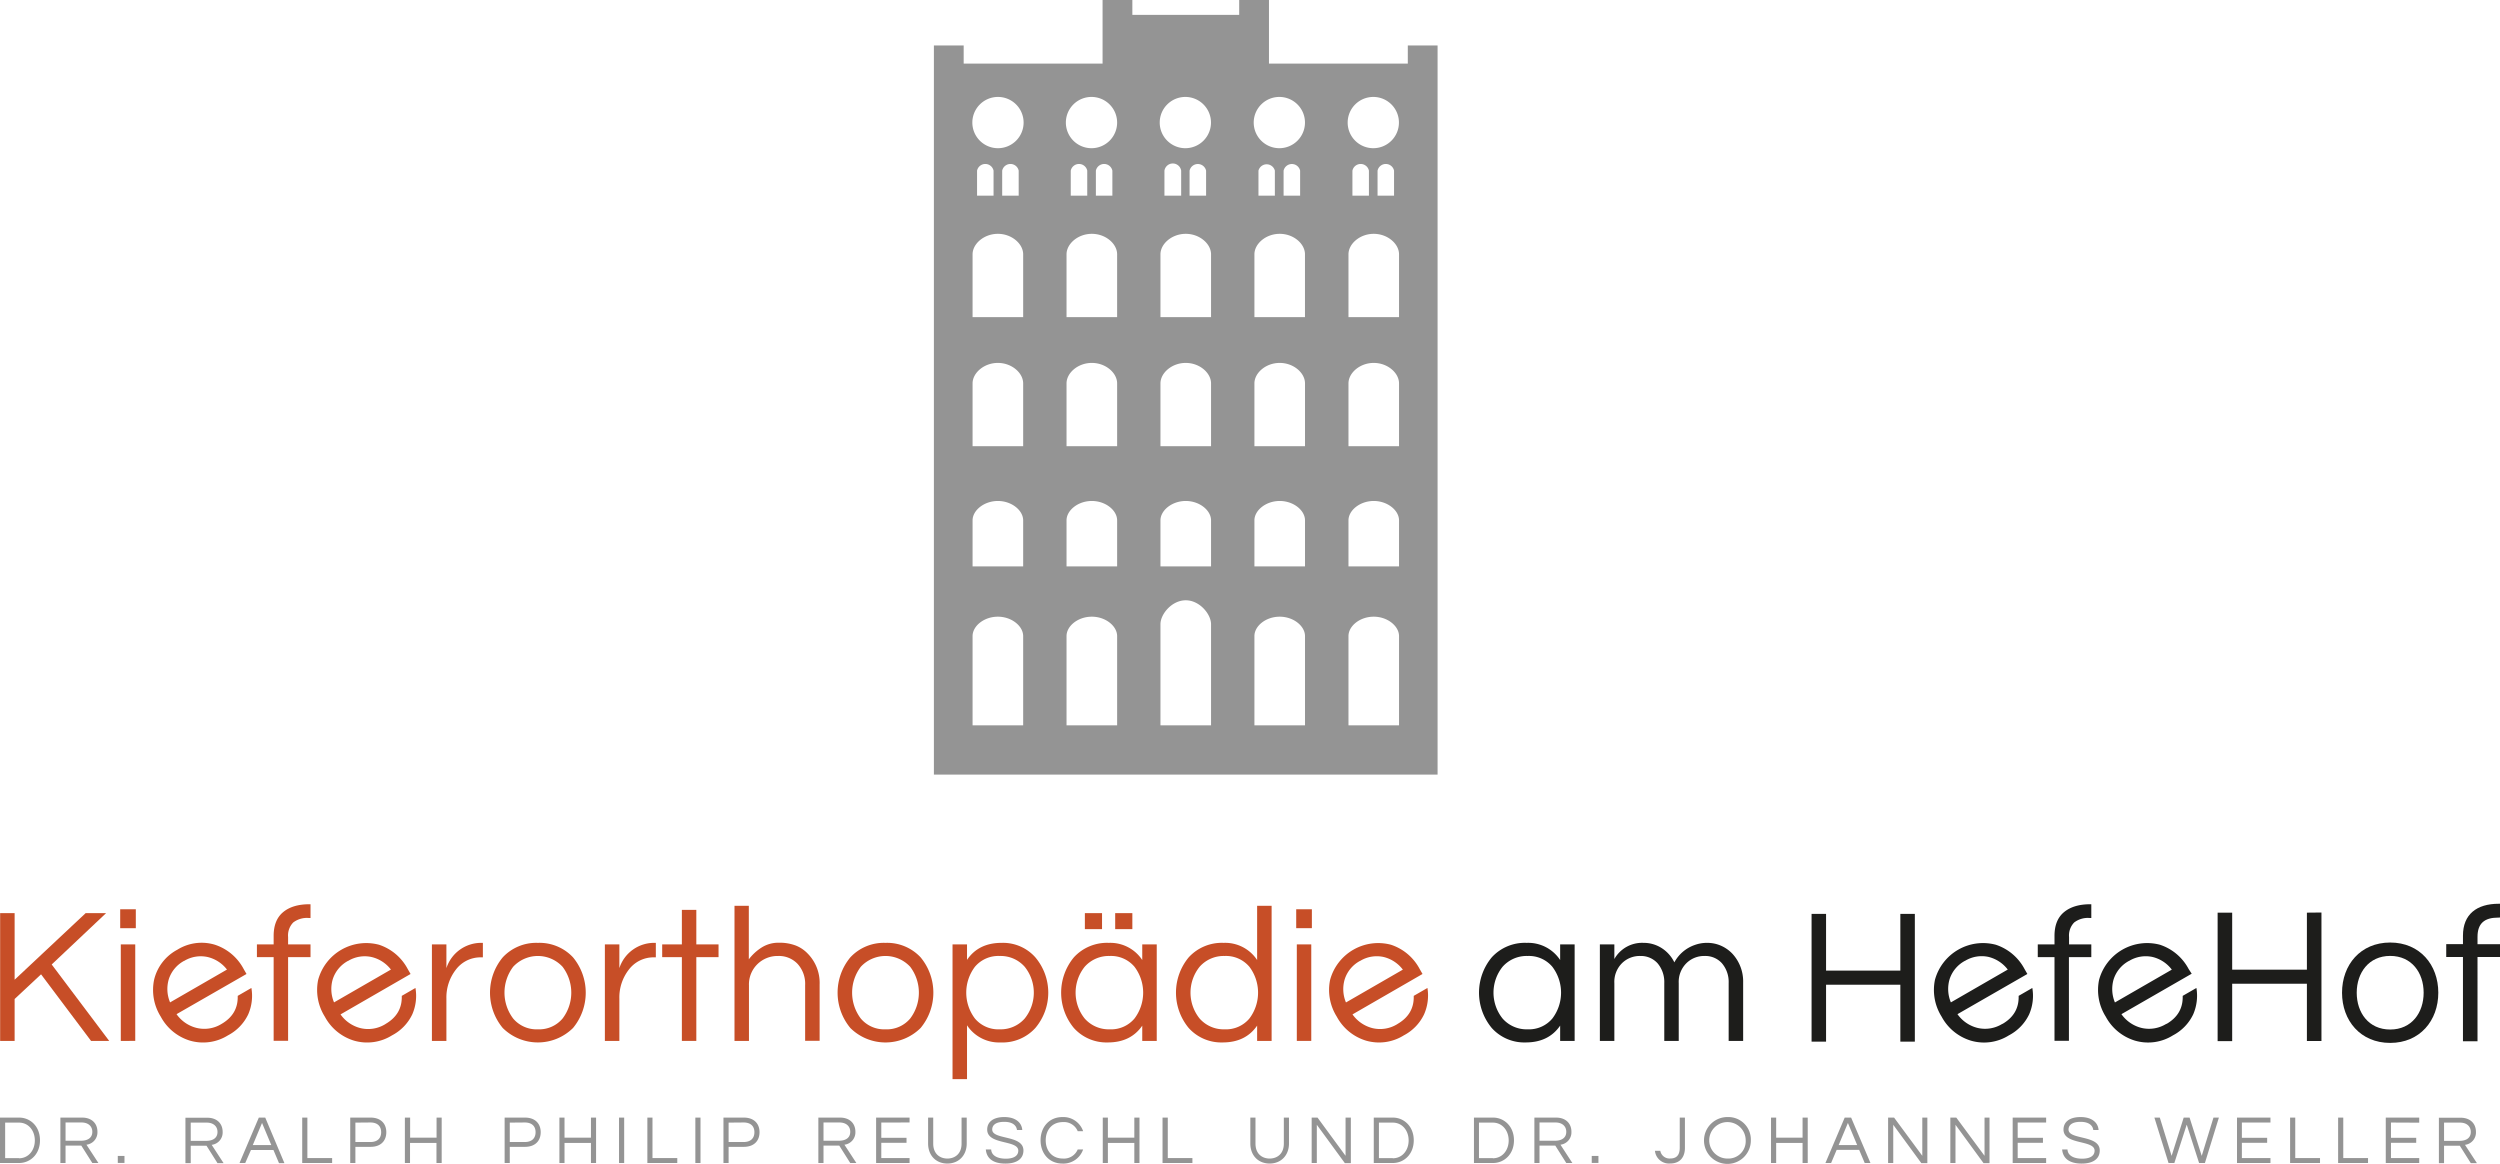<svg xmlns="http://www.w3.org/2000/svg" viewBox="0 0 747.14 347.78"><defs><style>.cls-1{fill:#c74e27;}.cls-2{fill:#1d1d1b;}.cls-3{fill:#949494;}</style></defs><title>Element 1</title><g id="Ebene_2" data-name="Ebene 2"><g id="Ebene_1-2" data-name="Ebene 1"><polygon class="cls-1" points="15.45 288.24 32.63 311.08 27.21 311.08 12.27 291.18 4.37 298.56 4.37 311.08 0.04 311.08 0.04 272.89 4.37 272.89 4.37 292.8 25.6 272.89 31.71 272.89 15.45 288.24 15.45 288.24"/><path class="cls-1" d="M40.59,271.74v5.65H35.92v-5.65Zm-4.49,10.5h4.32v28.84H36.1V282.24Z"/><path class="cls-1" d="M66.22,306q5-2.91,4.82-8.38l4.09-2.36a13.86,13.86,0,0,1-.94,7.87,13.72,13.72,0,0,1-6.06,6.29A14,14,0,0,1,56.77,311a14.76,14.76,0,0,1-8.72-7.16,15,15,0,0,1-2-11,13.74,13.74,0,0,1,6.93-9,13.71,13.71,0,0,1,11.25-1.5,15,15,0,0,1,8.58,7.24l.86,1.5L52.76,303.09a10.39,10.39,0,0,0,6,4.11A9.77,9.77,0,0,0,66.22,306ZM55,287.17a9.57,9.57,0,0,0-4.56,5.49,10.28,10.28,0,0,0,.39,6.91l17-9.81A10.25,10.25,0,0,0,62,286a9.56,9.56,0,0,0-7,1.2Z"/><path class="cls-1" d="M92.22,274.34a6.76,6.76,0,0,0-4.59,1.35,5.56,5.56,0,0,0-1.53,4.36v2.19h6.7v3.81H86.1v25H81.78v-25h-5v-3.81h5V279.7c0-3.15.94-5.52,2.82-7.09s4.5-2.37,7.85-2.37h.35v4.1Z"/><path class="cls-1" d="M115.25,306q5-2.91,4.82-8.38l4.09-2.36a13.86,13.86,0,0,1-.94,7.87,13.72,13.72,0,0,1-6.06,6.29A14,14,0,0,1,105.8,311a14.76,14.76,0,0,1-8.72-7.16,15,15,0,0,1-2-11,14.89,14.89,0,0,1,18.18-10.5,15,15,0,0,1,8.58,7.24l.86,1.5-20.93,12.08a10.39,10.39,0,0,0,6,4.11,9.77,9.77,0,0,0,7.42-1.22ZM104,287.17a9.57,9.57,0,0,0-4.56,5.49,10.28,10.28,0,0,0,.39,6.91l17-9.81A10.25,10.25,0,0,0,111,286a9.56,9.56,0,0,0-7,1.2Z"/><path class="cls-1" d="M144.31,281.78v4.33h-.52a9.22,9.22,0,0,0-7.61,3.75,13.49,13.49,0,0,0-2.77,8.53v12.69h-4.33V282.24h4.33v7.1A10.92,10.92,0,0,1,144,281.78Z"/><path class="cls-1" d="M160.75,281.78a13.71,13.71,0,0,1,10.5,4.33,16.56,16.56,0,0,1,0,21.11,14.92,14.92,0,0,1-21,0,16.53,16.53,0,0,1,0-21.11,13.68,13.68,0,0,1,10.5-4.33Zm0,25.84a9.11,9.11,0,0,0,7.38-3.23,12.79,12.79,0,0,0,0-15.46,10.06,10.06,0,0,0-14.77,0,12.83,12.83,0,0,0,0,15.46,9.12,9.12,0,0,0,7.39,3.23Z"/><path class="cls-1" d="M196,281.78v4.33h-.52a9.24,9.24,0,0,0-7.61,3.75,13.49,13.49,0,0,0-2.77,8.53v12.69h-4.33V282.24h4.33v7.1a10.92,10.92,0,0,1,10.61-7.56Z"/><polygon class="cls-1" points="203.78 311.08 203.78 286.05 197.9 286.05 197.9 282.24 203.78 282.24 203.78 271.92 208.1 271.92 208.1 282.24 214.74 282.24 214.74 286.05 208.1 286.05 208.1 311.08 203.78 311.08 203.78 311.08"/><path class="cls-1" d="M223.79,270.7v16a14.57,14.57,0,0,1,3.81-3.52,9.32,9.32,0,0,1,5.14-1.44,13.67,13.67,0,0,1,5,.81,9.94,9.94,0,0,1,3.63,2.42,12.47,12.47,0,0,1,3.58,9.29v16.78h-4.33V294.41a8.81,8.81,0,0,0-2.25-6.34,7.67,7.67,0,0,0-5.83-2.37,8.61,8.61,0,0,0-6.17,2.43,8.48,8.48,0,0,0-2.54,6.34v16.61h-4.32V270.7Z"/><path class="cls-1" d="M264.63,281.78a13.68,13.68,0,0,1,10.5,4.33,16.53,16.53,0,0,1,0,21.11,14.91,14.91,0,0,1-21,0,16.53,16.53,0,0,1,0-21.11,13.67,13.67,0,0,1,10.49-4.33Zm0,25.84a9.12,9.12,0,0,0,7.39-3.23,12.83,12.83,0,0,0,0-15.46,10.06,10.06,0,0,0-14.77,0,12.83,12.83,0,0,0,0,15.46,9.11,9.11,0,0,0,7.38,3.23Z"/><path class="cls-1" d="M289,286.86c2.3-3.39,5.75-5.08,10.32-5.08a12.9,12.9,0,0,1,10.1,4.33,16.36,16.36,0,0,1,0,21.11A13.25,13.25,0,0,1,299,311.54a11.43,11.43,0,0,1-10-5.13V322.5h-4.33V282.24H289v4.62Zm9.75-1.16a9.15,9.15,0,0,0-7.39,3.23,12.83,12.83,0,0,0,0,15.46,9.12,9.12,0,0,0,7.39,3.23,9.55,9.55,0,0,0,7.49-3.23,12.34,12.34,0,0,0,0-15.46,9.58,9.58,0,0,0-7.49-3.23Z"/><path class="cls-1" d="M341.41,306.47q-3.46,5.07-10.32,5.07a13.1,13.1,0,0,1-10.16-4.32,16.56,16.56,0,0,1,0-21.11,13.41,13.41,0,0,1,10.44-4.33,11.45,11.45,0,0,1,10,5.13v-4.67h4.33v28.84h-4.33v-4.61Zm-9.75,1.15a9.12,9.12,0,0,0,7.39-3.23,12.83,12.83,0,0,0,0-15.46,9.15,9.15,0,0,0-7.39-3.23,9.62,9.62,0,0,0-7.5,3.23,12.38,12.38,0,0,0,0,15.46,9.58,9.58,0,0,0,7.5,3.23Zm-2.31-34.73v4.79h-5.13v-4.79Zm9.06,0v4.79h-5.13v-4.79Z"/><path class="cls-1" d="M375.73,306.47c-2.3,3.38-5.75,5.07-10.32,5.07a13.1,13.1,0,0,1-10.16-4.32,16.56,16.56,0,0,1,0-21.11,13.41,13.41,0,0,1,10.45-4.33,11.43,11.43,0,0,1,10,5.13V270.7h4.33v40.38h-4.33v-4.61ZM366,307.62a9.12,9.12,0,0,0,7.39-3.23,12.83,12.83,0,0,0,0-15.46A9.15,9.15,0,0,0,366,285.7a9.58,9.58,0,0,0-7.49,3.23,12.34,12.34,0,0,0,0,15.46,9.55,9.55,0,0,0,7.49,3.23Z"/><path class="cls-1" d="M392.06,271.74v5.65h-4.68v-5.65Zm-4.5,10.5h4.32v28.84h-4.32V282.24Z"/><path class="cls-1" d="M417.68,306q5-2.91,4.82-8.38l4.1-2.36a14,14,0,0,1-1,7.87,13.72,13.72,0,0,1-6.06,6.29A13.93,13.93,0,0,1,408.24,311a14.77,14.77,0,0,1-8.73-7.16,15,15,0,0,1-2-11,14.89,14.89,0,0,1,18.18-10.5,15,15,0,0,1,8.58,7.24l.86,1.5-20.93,12.08a10.45,10.45,0,0,0,6,4.11,9.77,9.77,0,0,0,7.42-1.22Zm-11.26-18.81a9.52,9.52,0,0,0-4.55,5.49,10.28,10.28,0,0,0,.38,6.91l17-9.81a10.22,10.22,0,0,0-5.79-3.79,9.56,9.56,0,0,0-7,1.2Z"/><path class="cls-2" d="M466.29,306.47c-2.3,3.38-5.75,5.07-10.32,5.07a13.07,13.07,0,0,1-10.15-4.32,16.53,16.53,0,0,1,0-21.11,13.38,13.38,0,0,1,10.44-4.33,11.43,11.43,0,0,1,10,5.13v-4.67h4.33v28.84h-4.33v-4.61Zm-9.74,1.15a9.11,9.11,0,0,0,7.38-3.23,12.79,12.79,0,0,0,0-15.46,9.14,9.14,0,0,0-7.38-3.23,9.59,9.59,0,0,0-7.5,3.23,12.38,12.38,0,0,0,0,15.46,9.55,9.55,0,0,0,7.5,3.23Z"/><path class="cls-2" d="M482.45,286.63a9.5,9.5,0,0,1,8.76-4.85,9.9,9.9,0,0,1,5.34,1.53,10.5,10.5,0,0,1,3.84,4.3,11,11,0,0,1,6.11-5.2,10.66,10.66,0,0,1,3.78-.63,10.13,10.13,0,0,1,4,.83,10.58,10.58,0,0,1,3.44,2.4,12.21,12.21,0,0,1,3.23,8.65v17.42h-4.33v-17.3a8.6,8.6,0,0,0-2-5.89,6.65,6.65,0,0,0-5.13-2.19,7.52,7.52,0,0,0-5.48,2.14,7.87,7.87,0,0,0-2.31,6v17.24h-4.32v-17.3a8.65,8.65,0,0,0-2-5.89,6.69,6.69,0,0,0-5.14-2.19,7.52,7.52,0,0,0-5.48,2.14,7.87,7.87,0,0,0-2.3,6v17.24h-4.33V282.24h4.33v4.39Z"/><polygon class="cls-2" points="572.26 273.12 572.26 311.3 567.93 311.3 567.93 294.29 545.73 294.29 545.73 311.3 541.4 311.3 541.4 273.12 545.73 273.12 545.73 290.07 567.93 290.07 567.93 273.12 572.26 273.12 572.26 273.12"/><path class="cls-2" d="M598.46,306q5-2.91,4.82-8.38l4.09-2.36a13.86,13.86,0,0,1-.94,7.87,13.72,13.72,0,0,1-6.06,6.29A13.93,13.93,0,0,1,589,311a14.77,14.77,0,0,1-8.73-7.16,15,15,0,0,1-2-11,14.89,14.89,0,0,1,18.18-10.5,15,15,0,0,1,8.58,7.24l.86,1.5L585,303.09a10.42,10.42,0,0,0,6,4.11,9.77,9.77,0,0,0,7.42-1.22ZM587.2,287.17a9.57,9.57,0,0,0-4.56,5.49,10.35,10.35,0,0,0,.39,6.91l17-9.81a10.3,10.3,0,0,0-5.79-3.79,9.56,9.56,0,0,0-7,1.2Z"/><path class="cls-2" d="M624.46,274.34a6.73,6.73,0,0,0-4.58,1.35,5.56,5.56,0,0,0-1.53,4.36v2.19H625v3.81h-6.69v25H614v-25h-5v-3.81h5V279.7c0-3.15.94-5.52,2.83-7.09s4.5-2.37,7.84-2.37H625v4.1Z"/><path class="cls-2" d="M647.49,306q5-2.91,4.82-8.38l4.1-2.36a14,14,0,0,1-.95,7.87,13.72,13.72,0,0,1-6.06,6.29A13.93,13.93,0,0,1,638.05,311a14.77,14.77,0,0,1-8.73-7.16,15,15,0,0,1-2-11,14.89,14.89,0,0,1,18.18-10.5,15,15,0,0,1,8.58,7.24L655,291,634,303.09a10.42,10.42,0,0,0,6,4.11,9.77,9.77,0,0,0,7.42-1.22Zm-11.26-18.81a9.57,9.57,0,0,0-4.56,5.49,10.35,10.35,0,0,0,.39,6.91l17-9.81a10.22,10.22,0,0,0-5.79-3.79,9.56,9.56,0,0,0-7,1.2Z"/><path class="cls-3" d="M420.73,13.59V19H379.24V0h-8.9V4.45H338.41V0h-8.9V19H288V13.59h-8.9v217.9H429.63V13.59Zm-115,203.18H290.66V190.1c0-3,3.39-5.8,7.56-5.8s7.56,2.84,7.56,5.8v26.67Zm0-47.49H290.66V155.51c0-2.95,3.39-5.79,7.56-5.79s7.56,2.84,7.56,5.79v13.77Zm0-35.93H290.66V114.58c0-3.12,3.39-6.12,7.56-6.12s7.56,3,7.56,6.12v18.77Zm0-38.58H290.66V76c0-3.12,3.39-6.12,7.56-6.12s7.56,3,7.56,6.12V94.77ZM292,58.48V51a2.52,2.52,0,0,1,4.93,0v7.47Zm7.51,0V51a2.52,2.52,0,0,1,4.93,0v7.47Zm-1.26-14.19a7.66,7.66,0,1,1,7.66-7.66,7.66,7.66,0,0,1-7.66,7.66Zm35.61,172.48H318.74V190.1c0-3,3.38-5.8,7.56-5.8s7.56,2.84,7.56,5.8v26.67Zm0-47.49H318.74V155.51c0-2.95,3.38-5.79,7.56-5.79s7.56,2.84,7.56,5.79v13.77Zm0-35.93H318.74V114.58c0-3.12,3.38-6.12,7.56-6.12s7.56,3,7.56,6.12v18.77Zm0-38.58H318.74V76c0-3.12,3.38-6.12,7.56-6.12s7.56,3,7.56,6.12V94.77ZM320,58.48V51a2.52,2.52,0,0,1,4.93,0v7.47Zm7.51,0V51a2.52,2.52,0,0,1,4.93,0v7.47ZM326.2,44.29a7.66,7.66,0,1,1,7.66-7.66,7.66,7.66,0,0,1-7.66,7.66Zm35.73,172.48H346.81V186.54c0-3,3.39-7.14,7.56-7.14s7.56,4.18,7.56,7.14v30.23Zm0-47.49H346.81V155.51c0-2.95,3.39-5.79,7.56-5.79s7.56,2.84,7.56,5.79v13.77Zm0-35.93H346.81V114.58c0-3.12,3.39-6.12,7.56-6.12s7.56,3,7.56,6.12v18.77Zm0-38.58H346.81V76c0-3.12,3.39-6.12,7.56-6.12s7.56,3,7.56,6.12V94.77ZM348,58.48V51A2.53,2.53,0,0,1,353,51v7.47Zm7.51,0V51a2.53,2.53,0,0,1,4.94,0v7.47Zm-1.26-14.19a7.66,7.66,0,1,1,7.66-7.66,7.66,7.66,0,0,1-7.66,7.66ZM390,216.77H374.89V190.1c0-3,3.38-5.8,7.56-5.8s7.56,2.84,7.56,5.8v26.67Zm0-47.49H374.89V155.51c0-2.95,3.38-5.79,7.56-5.79s7.56,2.84,7.56,5.79v13.77Zm0-35.93H374.89V114.58c0-3.12,3.38-6.12,7.56-6.12s7.56,3,7.56,6.12v18.77Zm0-38.58H374.89V76c0-3.12,3.38-6.12,7.56-6.12S390,72.87,390,76V94.77ZM376.1,58.48V51A2.53,2.53,0,0,1,381,51v7.47Zm7.51,0V51a2.53,2.53,0,0,1,4.94,0v7.47Zm-1.26-14.19A7.66,7.66,0,1,1,390,36.63a7.66,7.66,0,0,1-7.66,7.66Zm35.73,172.48H403V190.1c0-3,3.38-5.8,7.55-5.8s7.56,2.84,7.56,5.8v26.67Zm0-47.49H403V155.51c0-2.95,3.38-5.79,7.55-5.79s7.56,2.84,7.56,5.79v13.77Zm0-35.93H403V114.58c0-3.12,3.38-6.12,7.55-6.12s7.56,3,7.56,6.12v18.77Zm0-38.58H403V76c0-3.12,3.38-6.12,7.55-6.12s7.56,3,7.56,6.12V94.77Zm-13.9-36.29V51a2.52,2.52,0,0,1,4.93,0v7.47Zm7.51,0V51a2.52,2.52,0,0,1,4.93,0v7.47Zm-1.26-14.19a7.66,7.66,0,1,1,7.65-7.66,7.66,7.66,0,0,1-7.65,7.66Z"/><path class="cls-3" d="M5.72,334H0v13.57H5.72c3.24,0,6.23-2.54,6.23-6.78S9,334,5.72,334Zm-.06,12.12H1.54V335.5H5.66c2.89,0,4.75,2.42,4.75,5.33s-1.86,5.33-4.75,5.33Zm13.93-3.75H24.3l3.29,5.2h1.82l-3.57-5.47a3.71,3.71,0,0,0,3.28-3.85c0-2.59-1.78-4.25-4.57-4.25h-6.5v13.57h1.54v-5.2Zm0-6.91h4.78c1.92,0,3.22,1.06,3.22,2.79,0,2.11-1.85,2.66-3.31,2.66H19.59V335.5Zm15.61,10v2.09h2v-2.09ZM57,342.41h4.72l3.28,5.2h1.82l-3.56-5.47a3.71,3.71,0,0,0,3.28-3.85c0-2.59-1.79-4.25-4.58-4.25H55.42v13.57H57v-5.2Zm0-6.91h4.78c1.93,0,3.22,1.06,3.22,2.79,0,2.11-1.85,2.66-3.3,2.66H57V335.5ZM79.27,334H77.35l-5.77,13.57h1.71L75,343.68h6.72l1.66,3.93H85L79.27,334Zm-3.73,8.22,2.77-6.62,2.77,6.62ZM90.32,334v13.57h8.94v-1.47h-7.4V334Zm15.89,8.74h4.57c2.89,0,4.67-1.68,4.67-4.37s-1.78-4.37-4.67-4.37h-6.11v13.57h1.54v-4.83Zm4.47-7.28c2.13,0,3.23,1.11,3.23,2.91s-1.1,2.93-3.23,2.93h-4.47V335.5ZM130.47,334v6h-7.9v-6H121v13.57h1.54v-6h7.9v6H132V334Zm21.88,8.74h4.57c2.89,0,4.67-1.68,4.67-4.37s-1.78-4.37-4.67-4.37h-6.11v13.57h1.54v-4.83Zm4.47-7.28c2.13,0,3.24,1.11,3.24,2.91s-1.11,2.93-3.24,2.93h-4.47V335.5ZM176.61,334v6h-7.9v-6h-1.53v13.57h1.53v-6h7.9v6h1.53V334Zm10,0H185v13.57h1.54V334Zm6.86,0v13.57h8.94v-1.47H195V334Zm15.88,0h-1.54v13.57h1.54V334Zm8.4,8.74h4.57c2.89,0,4.67-1.68,4.67-4.37s-1.78-4.37-4.67-4.37h-6.11v13.57h1.54v-4.83Zm4.47-7.28c2.13,0,3.24,1.11,3.24,2.91s-1.11,2.93-3.24,2.93h-4.47V335.5Zm23.89,6.91h4.71l3.28,5.2h1.83l-3.57-5.47a3.71,3.71,0,0,0,3.28-3.85c0-2.59-1.78-4.25-4.57-4.25h-6.5v13.57h1.54v-5.2Zm0-6.91h4.77c1.93,0,3.22,1.06,3.22,2.79,0,2.11-1.84,2.66-3.3,2.66h-4.69V335.5Zm25.72,0V334h-10v13.57h10v-1.47h-8.45v-4.57h7.54v-1.5h-7.54v-4.55ZM287.37,334v7.77c0,3.16-2.09,4.47-4.24,4.47s-4.23-1.31-4.23-4.47V334h-1.53v7.73c0,3.61,2.37,6,5.76,6s5.78-2.42,5.78-6V334Zm9.16,3.57c0-.9.53-2.3,3.61-2.3,2.48,0,3.63,1.09,3.79,2.44h1.58c-.12-2-1.76-3.87-5.37-3.87-3.41,0-5.11,1.54-5.11,3.75,0,4.66,9.29,3,9.29,6.29,0,1.6-1.44,2.4-3.73,2.4s-4.27-.8-4.37-2.76h-1.6c.21,2.43,1.85,4.22,5.87,4.22,3.34,0,5.37-1.39,5.37-3.92,0-4.73-9.33-3.09-9.33-6.25Zm21.14,8.67c-3.3,0-5.15-2.4-5.15-5.45s1.85-5.45,5.15-5.45a4.44,4.44,0,0,1,4.41,2.72h1.62a6.25,6.25,0,0,0-6.16-4.22c-4.08,0-6.56,3.1-6.56,6.95s2.48,6.95,6.56,6.95a6.25,6.25,0,0,0,6.16-4.22h-1.62a4.44,4.44,0,0,1-4.41,2.72ZM339,334v6h-7.9v-6h-1.53v13.57h1.53v-6H339v6h1.54V334Zm8.43,0v13.57h8.93v-1.47H349V334Zm36.25,0v7.77c0,3.16-2.09,4.47-4.24,4.47s-4.23-1.31-4.23-4.47V334h-1.54v7.73c0,3.61,2.38,6,5.77,6s5.78-2.42,5.78-6V334Zm18.45,0v11.42L393.75,334H392v13.57h1.54V336.15l8.38,11.46h1.79V334Zm14.15,0h-5.72v13.57h5.72c3.24,0,6.23-2.54,6.23-6.78s-3-6.79-6.23-6.79Zm-.06,12.12H412.1V335.5h4.13c2.89,0,4.75,2.42,4.75,5.33s-1.86,5.33-4.75,5.33Zm30-12.12h-5.72v13.57h5.72c3.24,0,6.24-2.54,6.24-6.78s-3-6.79-6.24-6.79Zm-.06,12.12H442V335.5h4.12c2.89,0,4.76,2.42,4.76,5.33s-1.87,5.33-4.76,5.33Zm13.93-3.75h4.72l3.28,5.2h1.82l-3.56-5.47a3.71,3.71,0,0,0,3.28-3.85c0-2.59-1.79-4.25-4.57-4.25h-6.5v13.57h1.53v-5.2Zm0-6.91h4.78c1.93,0,3.22,1.06,3.22,2.79,0,2.11-1.85,2.66-3.3,2.66h-4.7V335.5Zm15.61,10v2.09h2v-2.09ZM502,334v9c0,1.4-.35,3.22-2.81,3.22a2.81,2.81,0,0,1-3-2.29h-1.6a4.22,4.22,0,0,0,4.53,3.79c3.28,0,4.43-2.28,4.43-4.65V334Zm14.36-.16a7,7,0,1,0,6.89,6.95,6.72,6.72,0,0,0-6.89-6.95Zm0,12.4a5.45,5.45,0,1,1,5.35-5.45,5.17,5.17,0,0,1-5.35,5.45ZM538.71,334v6h-7.89v-6h-1.54v13.57h1.54v-6h7.89v6h1.54V334Zm14.51,0H551.3l-5.76,13.57h1.7l1.66-3.93h6.72l1.66,3.93H559L553.22,334Zm-3.73,8.22,2.77-6.62,2.77,6.62Zm25-8.22v11.42L566.06,334h-1.79v13.57h1.54V336.15l8.39,11.46H576V334Zm18.6,0v11.42L584.65,334h-1.78v13.57h1.54V336.15l8.38,11.46h1.79V334Zm18.41,1.48V334h-10v13.57h10v-1.47H603v-4.57h7.55v-1.5H603v-4.55Zm6.69,2.09c0-.9.53-2.3,3.61-2.3,2.48,0,3.63,1.09,3.79,2.44h1.58c-.12-2-1.76-3.87-5.37-3.87-3.41,0-5.11,1.54-5.11,3.75,0,4.66,9.29,3,9.29,6.29,0,1.6-1.44,2.4-3.73,2.4s-4.27-.8-4.37-2.76h-1.6c.21,2.43,1.85,4.22,5.87,4.22,3.34,0,5.37-1.39,5.37-3.92,0-4.73-9.33-3.09-9.33-6.25Zm35.35-1.39,3.67,11.39h1.74L663.13,334h-1.62L658,345.44,654.37,334h-1.76L649,345.44,645.47,334h-1.62l4.23,13.57h1.74l3.67-11.39Zm25-.7V334h-10v13.57h10v-1.47H670v-4.57h7.55v-1.5H670v-4.55Zm5.87-1.48v13.57h8.94v-1.47h-7.4V334Zm14.35,0v13.57h8.94v-1.47h-7.4V334ZM723,335.52V334h-10v13.57h10v-1.47h-8.44v-4.57h7.54v-1.5h-7.54v-4.55Zm7.42,6.89h4.71l3.28,5.2h1.83l-3.57-5.47a3.71,3.71,0,0,0,3.28-3.85c0-2.59-1.78-4.25-4.57-4.25h-6.5v13.57h1.54v-5.2Zm0-6.91h4.77c1.93,0,3.22,1.06,3.22,2.79,0,2.11-1.84,2.66-3.3,2.66h-4.69V335.5Z"/><path class="cls-2" d="M689.43,272.75V289.8H667.1V272.75h-4.35v38.4h4.35V294h22.33v17.11h4.35v-38.4Zm24.89,8.93c-8.88,0-14.39,6.67-14.39,15s5.51,15,14.39,15,14.38-6.67,14.38-15-5.51-15-14.38-15Zm0,26c-6.44,0-10-5.05-10-11s3.6-11,10-11,10,5,10,11-3.59,11-10,11Zm32.82-33.47v-4.12h-.34c-6.67,0-10.73,3.19-10.73,9.51v2.56h-5V286h5v25.18h4.35V286h6.72v-3.82h-6.72v-2.21c0-4,2.08-5.74,6.14-5.74Z"/></g></g></svg>